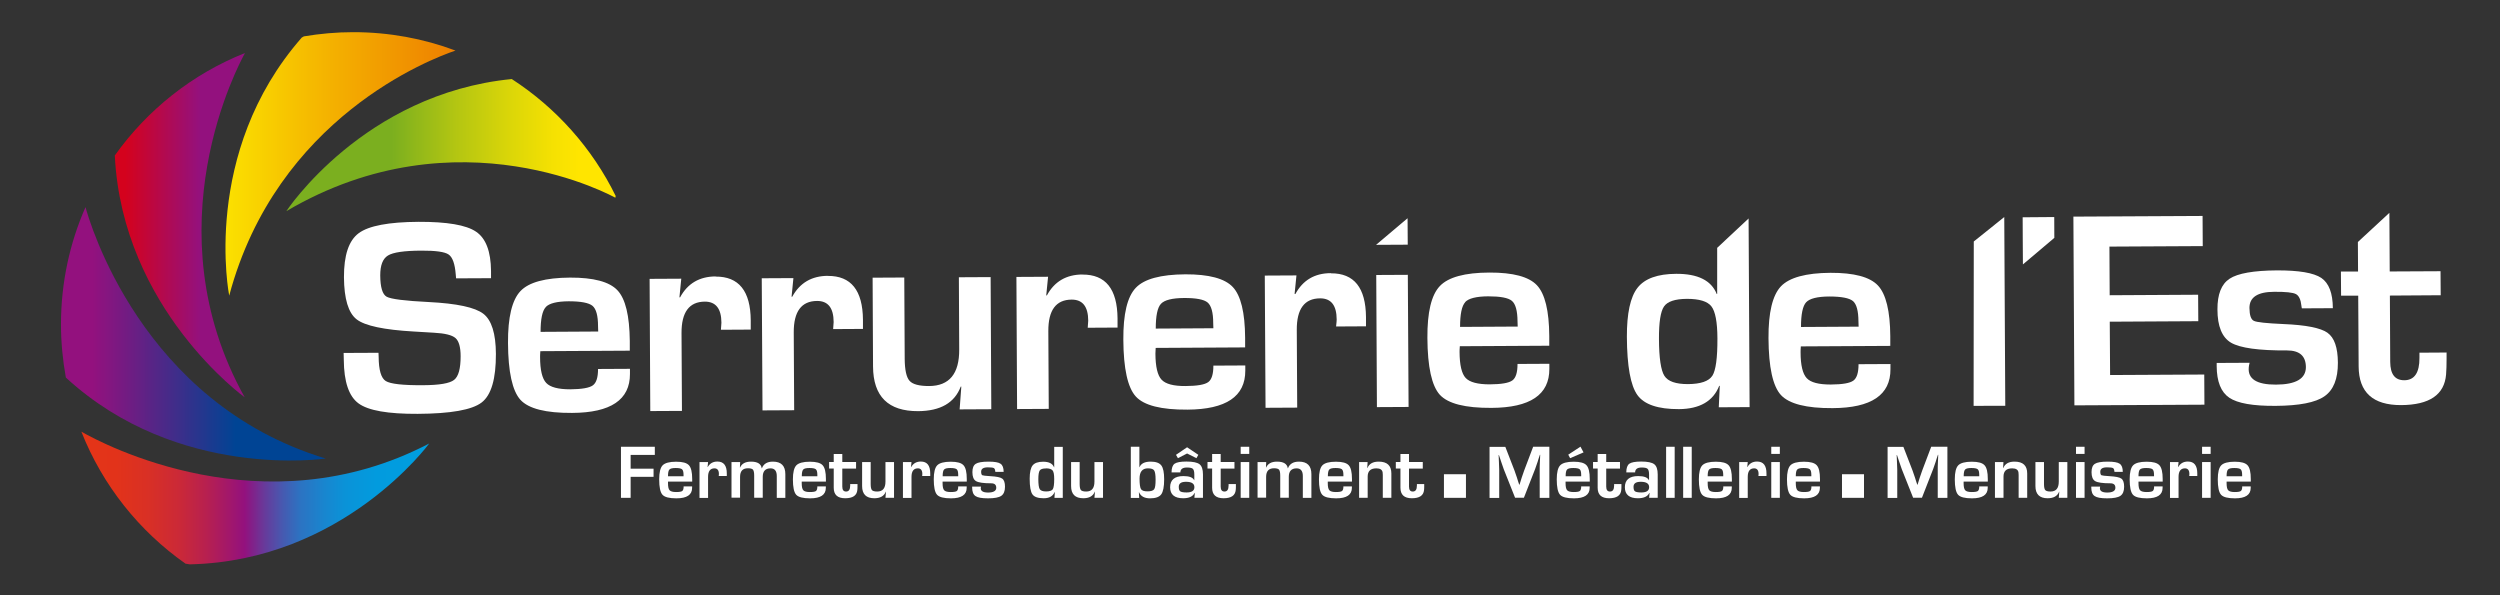<?xml version="1.0" encoding="UTF-8"?><svg id="Calque_1" xmlns="http://www.w3.org/2000/svg" xmlns:xlink="http://www.w3.org/1999/xlink" viewBox="0 0 297.64 70.87"><rect x="0" y="0" width="297.64" height="70.87" fill="#333333" stroke="none"/><defs><style>.cls-1{fill:url(#linear-gradient);}.cls-1,.cls-2,.cls-3,.cls-4,.cls-5,.cls-6{stroke-width:0px;}.cls-2{fill:url(#Dégradé_sans_nom_3);}.cls-3{fill:url(#Dégradé_sans_nom_4);}.cls-4{fill:url(#Dégradé_sans_nom_5);}.cls-5{fill:#fff;}.cls-6{fill:url(#Dégradé_sans_nom_6);}</style><linearGradient id="Dégradé_sans_nom_3" x1="34.1" y1="17.28" x2="73.3" y2="17.28" gradientUnits="userSpaceOnUse"><stop offset=".32" stop-color="#7baf1f"/><stop offset=".51" stop-color="#b2c512"/><stop offset=".68" stop-color="#dbd608"/><stop offset=".81" stop-color="#f5e102"/><stop offset=".89" stop-color="#ffe500"/></linearGradient><linearGradient id="Dégradé_sans_nom_4" x1="26.84" y1="19.52" x2="54.22" y2="19.52" gradientUnits="userSpaceOnUse"><stop offset="0" stop-color="#fbe100"/><stop offset=".45" stop-color="#f4b200"/><stop offset="1" stop-color="#ee7f00"/></linearGradient><linearGradient id="Dégradé_sans_nom_5" x1="13.67" y1="26.8" x2="29.17" y2="26.8" gradientUnits="userSpaceOnUse"><stop offset=".08" stop-color="#d4021d"/><stop offset=".66" stop-color="#93117e"/></linearGradient><linearGradient id="Dégradé_sans_nom_6" x1="7.26" y1="39.75" x2="38.78" y2="39.75" gradientUnits="userSpaceOnUse"><stop offset=".12" stop-color="#93117e"/><stop offset=".24" stop-color="#741b82"/><stop offset=".52" stop-color="#28358d"/><stop offset=".66" stop-color="#004494"/></linearGradient><linearGradient id="linear-gradient" x1="9.69" y1="59.29" x2="51.09" y2="59.29" gradientUnits="userSpaceOnUse"><stop offset="0" stop-color="#e53517"/><stop offset=".1" stop-color="#e2331a"/><stop offset=".19" stop-color="#d93025"/><stop offset=".28" stop-color="#cb2937"/><stop offset=".36" stop-color="#b72050"/><stop offset=".44" stop-color="#9d1571"/><stop offset=".47" stop-color="#93117e"/><stop offset=".48" stop-color="#8a1983"/><stop offset=".53" stop-color="#653c9c"/><stop offset=".58" stop-color="#465ab1"/><stop offset=".63" stop-color="#2c73c2"/><stop offset=".7" stop-color="#1886cf"/><stop offset=".76" stop-color="#0a93d8"/><stop offset=".85" stop-color="#029bde"/><stop offset="1" stop-color="#009ee0"/></linearGradient></defs><path class="cls-2" d="M73.26,23.54s.02-.08.04-.21c-2.79-5.69-7.09-10.5-12.37-13.92-17.65,1.74-26.84,15.73-26.84,15.73,20.53-12.09,39.17-1.6,39.17-1.6Z"/><path class="cls-3" d="M42.05,3.83c-2,0-3.96.18-5.87.5-.09.05-.17.09-.25.14-12.05,13.75-8.64,30.73-8.64,30.73,5.64-21.19,24.03-28.2,26.94-29.18-3.79-1.42-7.89-2.19-12.17-2.19Z"/><path class="cls-4" d="M13.67,18.51s0,.02,0,.04c.91,18.26,15.46,28.75,15.46,28.75-11.23-20.13-.66-39.74.04-40.99-6.28,2.5-11.65,6.78-15.51,12.21Z"/><path class="cls-6" d="M10.18,24.66c-1.88,4.27-2.92,8.99-2.92,13.96,0,2.16.21,4.27.58,6.33,13.34,12.29,30.94,9.64,30.94,9.64-21.98-6.62-28.17-28.34-28.6-29.93Z"/><path class="cls-1" d="M9.69,51.4c2.52,6.38,6.87,11.83,12.4,15.71.17.03.33.06.51.08,18.28-.41,28.5-14.39,28.5-14.39-19.72,10.3-38.95,0-41.4-1.4Z"/><path class="cls-5" d="M98.56,32.84c-1.93.01-3.34.84-4.24,2.49h-.08s.22-2.22.22-2.22l-3.77.02.09,15.73,3.77-.02-.05-9.26c-.01-2.49.91-3.74,2.78-3.75,1.31,0,1.96.83,1.97,2.51,0,.13-.02.41-.06.84l3.55-.02v-1.1c-.03-3.49-1.42-5.23-4.18-5.21ZM114.16,33.01l.04,8.59c.02,2.9-1.18,4.35-3.59,4.36-1.17,0-1.95-.2-2.32-.62-.38-.42-.57-1.3-.58-2.64l-.05-9.66-3.77.02.05,10.57c.02,3.57,1.81,5.34,5.38,5.32,2.65-.02,4.33-.99,5.06-2.92h.07s-.2,2.71-.2,2.71l3.77-.02-.08-15.73-3.77.02ZM85.2,32.91c-1.93.01-3.34.84-4.23,2.49h-.08s.22-2.22.22-2.22l-3.77.02.08,15.74,3.77-.02-.05-9.26c-.01-2.49.91-3.74,2.78-3.75,1.3,0,1.96.83,1.97,2.51,0,.13-.02.41-.06.84l3.55-.02v-1.1c-.02-3.49-1.42-5.23-4.18-5.21ZM71.2,43.93c0,1-.2,1.65-.62,1.95-.41.3-1.31.46-2.69.47-1.43,0-2.38-.25-2.86-.76-.48-.51-.73-1.54-.73-3.09,0-.11,0-.34.03-.69l10.65-.06v-1.15c-.03-3.01-.51-5.02-1.47-6.04-.96-1.02-2.85-1.52-5.65-1.51-2.93.02-4.9.55-5.9,1.61-1,1.06-1.5,3.12-1.48,6.18.02,3.45.52,5.7,1.48,6.76.97,1.06,3.02,1.58,6.15,1.56,4.61-.02,6.9-1.57,6.89-4.64v-.61s-3.79.02-3.79.02ZM64.97,36.56c.42-.45,1.33-.68,2.74-.69,1.45,0,2.39.18,2.83.54.44.37.66,1.18.66,2.43l.02.63-6.86.04c0-1.52.2-2.5.62-2.95ZM57.55,37.36c-.99-.77-3.16-1.23-6.5-1.4-2.83-.14-4.5-.35-5.01-.63-.51-.28-.76-1.13-.77-2.55,0-1.2.3-1.98.92-2.36.62-.38,1.93-.57,3.96-.58,1.71-.01,2.8.14,3.26.46.47.32.75,1.11.85,2.38,0,.1.01.25.04.46l4.16-.02v-.86c-.02-2.32-.61-3.89-1.79-4.68-1.18-.8-3.46-1.18-6.83-1.17-3.57.02-5.94.47-7.13,1.35-1.19.88-1.77,2.63-1.76,5.25.02,2.57.52,4.24,1.51,5.01.99.77,3.27,1.25,6.82,1.45l2.35.14c1.33.07,2.19.28,2.6.64.4.35.61,1.08.61,2.16,0,1.47-.25,2.41-.78,2.82-.52.41-1.74.62-3.65.63-2.45.02-3.94-.15-4.49-.5-.55-.35-.83-1.31-.84-2.88l-.02-.48-4.15.02.02.82c.02,2.61.6,4.34,1.76,5.19,1.16.85,3.51,1.26,7.04,1.24,3.93-.02,6.46-.47,7.61-1.35,1.15-.88,1.71-2.81,1.7-5.79-.01-2.42-.51-4.02-1.5-4.78ZM167.57,25.99l-3.74,3.16,3.77-.02-.02-3.14ZM180.67,43.34c0,1-.2,1.65-.61,1.95-.42.31-1.32.46-2.7.47-1.42,0-2.38-.25-2.86-.76-.48-.51-.72-1.54-.73-3.09,0-.11,0-.34.03-.69l10.65-.06v-1.16c-.02-3.01-.51-5.02-1.47-6.04-.96-1.02-2.85-1.52-5.66-1.51-2.93.01-4.9.55-5.9,1.61-1.01,1.06-1.5,3.12-1.48,6.18.02,3.45.52,5.7,1.48,6.76.98,1.06,3.02,1.58,6.15,1.56,4.61-.02,6.9-1.57,6.89-4.64v-.61s-3.79.02-3.79.02ZM174.43,35.97c.42-.45,1.33-.68,2.74-.69,1.45,0,2.39.17,2.83.54.44.37.66,1.18.67,2.43l.02.63-6.86.04c0-1.51.2-2.5.62-2.95ZM163.85,32.74l.08,15.73,3.77-.02-.09-15.73-3.77.02ZM128.87,32.68c-1.93.01-3.34.84-4.23,2.49h-.08s.22-2.22.22-2.22l-3.77.02.08,15.73,3.77-.02-.05-9.26c-.01-2.49.91-3.74,2.78-3.75,1.31,0,1.96.83,1.97,2.51,0,.13-.02.41-.06.84l3.55-.02v-1.1c-.03-3.49-1.42-5.23-4.18-5.21ZM158.45,32.52c-1.93,0-3.34.84-4.23,2.49l-.09-.02.22-2.2-3.77.02.09,15.74,3.77-.02-.05-9.26c-.01-2.49.91-3.74,2.78-3.75,1.31,0,1.96.83,1.97,2.51,0,.13-.02.41-.07.84l3.56-.02v-1.1c-.03-3.49-1.41-5.23-4.18-5.21ZM144.46,43.54c0,1-.2,1.65-.61,1.95-.42.31-1.32.46-2.7.47-1.42.01-2.38-.24-2.86-.76-.48-.51-.72-1.54-.73-3.09,0-.11.01-.34.03-.69l10.65-.06v-1.15c-.02-3.01-.51-5.02-1.47-6.04-.96-1.02-2.85-1.52-5.65-1.51-2.93.02-4.9.55-5.9,1.61-1.01,1.06-1.5,3.12-1.48,6.18.02,3.45.52,5.7,1.49,6.76.97,1.06,3.02,1.58,6.14,1.56,4.61-.03,6.9-1.57,6.89-4.65v-.61s-3.79.02-3.79.02ZM138.22,36.17c.42-.45,1.33-.68,2.73-.69,1.45-.01,2.39.17,2.83.54.43.37.66,1.18.66,2.43l.02.63-6.86.04c0-1.51.2-2.5.62-2.95Z"/><path class="cls-5" d="M277.11,39.62c-.82-.58-2.57-.93-5.26-1.04-2-.09-3.17-.21-3.51-.38-.35-.16-.52-.68-.53-1.54,0-1.27.97-1.91,2.94-1.92,1.37-.01,2.23.08,2.59.27.36.19.58.65.66,1.41,0,.07.03.17.05.29l3.69-.02c-.01-1.79-.47-2.98-1.37-3.6-.91-.61-2.68-.91-5.3-.9-2.77.02-4.65.35-5.62.99-.98.64-1.46,1.86-1.45,3.66,0,2.01.55,3.33,1.62,3.96,1.08.63,3.29.94,6.66.92,1.49,0,2.24.65,2.25,1.98,0,1.38-1.18,2.08-3.56,2.09-2.3.01-3.38-.68-3.24-2.07.01-.13.04-.31.1-.53l-3.92.02v.39c.01,1.83.51,3.08,1.5,3.75.99.67,2.83.99,5.52.97,2.8-.02,4.74-.39,5.81-1.14,1.08-.75,1.61-2.08,1.6-4-.01-1.8-.42-2.99-1.24-3.56Z"/><path class="cls-5" d="M291.26,41.97l-3.21.02v.62c.01,1.77-.6,2.66-1.81,2.66-1.11,0-1.66-.72-1.67-2.18l-.04-7.9,6.05-.04-.02-2.86-6.05.03-.04-6.98-3.75,3.47.02,3.52h-2.04s.02,2.87.02,2.87h2.04s.05,8.43.05,8.43c.02,3.08,1.7,4.61,5.06,4.6,3.37-.02,5.15-1.23,5.35-3.64.04-.51.06-1.13.06-1.86v-.79Z"/><polygon class="cls-5" points="251.22 44.65 251.18 38.3 261.72 38.24 261.7 35.09 251.17 35.15 251.14 29.36 262.25 29.3 262.23 25.71 246.85 25.79 246.97 48.26 262.45 48.18 262.43 44.59 251.22 44.65"/><polygon class="cls-5" points="234.99 28.75 234.97 48.32 238.74 48.31 238.62 25.84 234.99 28.75"/><polygon class="cls-5" points="240.81 25.87 240.82 28.34 240.84 31.48 244.58 28.32 244.57 25.84 240.81 25.87"/><path class="cls-5" d="M204.44,29.5v5.49s-.05.02-.05.02c-.64-1.62-2.25-2.42-4.82-2.41-2.22.01-3.75.56-4.61,1.66-.86,1.1-1.28,3.05-1.27,5.86.02,3.48.44,5.78,1.25,6.91.81,1.13,2.46,1.69,4.95,1.68,2.47-.02,4.07-.94,4.79-2.77h.07s-.12,2.55-.12,2.55l3.67-.02-.12-22.46-3.73,3.49ZM203.86,44.74c-.42.65-1.39.98-2.9.99-1.45,0-2.38-.32-2.8-.98-.42-.65-.64-2.12-.65-4.4-.01-1.98.19-3.27.6-3.86.41-.6,1.32-.9,2.73-.91,1.47,0,2.44.29,2.91.89.47.6.71,1.87.72,3.8.01,2.34-.19,3.83-.61,4.48Z"/><path class="cls-5" d="M225.06,43.34l-3.79.02c0,1-.2,1.65-.61,1.95-.42.31-1.31.46-2.7.47-1.42,0-2.38-.24-2.86-.76-.48-.52-.73-1.54-.73-3.09,0-.11,0-.34.03-.69l10.65-.06v-1.15c-.02-3-.51-5.02-1.47-6.04-.96-1.02-2.84-1.52-5.65-1.51-2.93.02-4.9.56-5.9,1.61-1,1.06-1.5,3.12-1.48,6.18.02,3.45.51,5.7,1.48,6.76.97,1.05,3.02,1.58,6.15,1.56,4.61-.02,6.91-1.57,6.89-4.64v-.61ZM215.03,35.99c.42-.45,1.33-.68,2.74-.69,1.45,0,2.39.18,2.83.54.44.37.65,1.18.66,2.43l.02.62-6.86.04c0-1.51.2-2.5.62-2.95Z"/><path class="cls-5" d="M75.08,54.16v1.64h2.73v.97h-2.73v2.5h-1.15v-6.08h4.03v.97h-2.88Z"/><path class="cls-5" d="M81.38,57.91h1.02v.17c0,.83-.62,1.25-1.87,1.25-.85,0-1.4-.14-1.66-.43-.26-.29-.39-.9-.39-1.83,0-.83.14-1.39.41-1.67s.81-.43,1.6-.43,1.27.14,1.53.42c.26.28.39.82.39,1.64v.31h-2.88c0,.09,0,.16,0,.19,0,.42.06.7.19.84s.39.21.77.21.62-.04.73-.12c.11-.08.17-.26.17-.53ZM81.38,56.7v-.17c0-.34-.06-.56-.18-.66-.12-.1-.37-.15-.76-.15s-.63.06-.74.18c-.12.12-.17.39-.17.8h1.86Z"/><path class="cls-5" d="M83.28,55.01h1.02l-.06.6h.02c.24-.44.63-.66,1.15-.66.75,0,1.12.47,1.12,1.42v.3h-.96c.01-.12.02-.19.02-.23,0-.45-.18-.68-.53-.68-.5,0-.76.34-.76,1.01v2.51h-1.02v-4.26Z"/><path class="cls-5" d="M87.1,55.01h1.02l-.03.65h.02c.21-.47.64-.7,1.3-.7.77,0,1.2.26,1.28.79h.02c.2-.53.64-.79,1.31-.79.99,0,1.48.5,1.48,1.49v2.82h-1.02v-2.6c0-.6-.25-.91-.74-.91-.62,0-.93.34-.93,1.01v2.49h-1.02v-2.64c0-.35-.05-.59-.14-.7-.09-.11-.29-.17-.6-.17-.63,0-.94.34-.94,1.03v2.47h-1.02v-4.26Z"/><path class="cls-5" d="M97.3,57.91h1.02v.17c0,.83-.62,1.25-1.87,1.25-.85,0-1.4-.14-1.66-.43-.26-.29-.39-.9-.39-1.83,0-.83.14-1.39.41-1.67s.81-.43,1.6-.43,1.27.14,1.53.42c.26.28.39.82.39,1.64v.31h-2.88c0,.09,0,.16,0,.19,0,.42.06.7.19.84s.39.21.77.21.62-.04.73-.12c.11-.08.17-.26.17-.53ZM97.31,56.7v-.17c0-.34-.06-.56-.18-.66-.12-.1-.37-.15-.76-.15s-.63.06-.74.18c-.12.12-.17.39-.17.8h1.86Z"/><path class="cls-5" d="M101.92,55.01v.78h-1.64v2.14c0,.4.15.59.45.59.33,0,.49-.24.49-.72v-.17h.87v.21c0,.2,0,.36-.02.5-.06.65-.54.98-1.45.98s-1.36-.42-1.36-1.25v-2.29h-.55v-.78h.55v-.95h1.02v.95h1.64Z"/><path class="cls-5" d="M106.44,55.01v4.26h-1.02l.06-.73h-.02c-.2.52-.66.78-1.37.78-.96,0-1.45-.48-1.45-1.45v-2.86h1.02v2.62c0,.36.05.6.15.72.1.11.31.17.63.17.65,0,.98-.39.98-1.18v-2.33h1.02Z"/><path class="cls-5" d="M107.5,55.01h1.02l-.06.6h.02c.24-.44.63-.66,1.15-.66.75,0,1.12.47,1.12,1.42v.3h-.96c.01-.12.02-.19.02-.23,0-.45-.18-.68-.53-.68-.5,0-.76.34-.76,1.01v2.51h-1.02v-4.26Z"/><path class="cls-5" d="M114.07,57.91h1.02v.17c0,.83-.62,1.25-1.87,1.25-.85,0-1.4-.14-1.66-.43-.26-.29-.39-.9-.39-1.83,0-.83.14-1.39.41-1.67s.81-.43,1.6-.43,1.27.14,1.53.42c.26.28.39.82.39,1.64v.31h-2.88c0,.09,0,.16,0,.19,0,.42.06.7.19.84s.39.21.77.21.62-.04.73-.12c.11-.08.17-.26.17-.53ZM114.08,56.7v-.17c0-.34-.06-.56-.18-.66-.12-.1-.37-.15-.76-.15s-.63.06-.74.18c-.12.12-.17.39-.17.8h1.86Z"/><path class="cls-5" d="M119.5,56.18h-1s-.01-.06-.01-.08c-.02-.21-.08-.33-.18-.38s-.33-.08-.7-.08c-.53,0-.8.17-.8.52,0,.23.05.37.14.42.09.04.41.08.95.11.73.04,1.2.13,1.42.29s.33.48.33.97c0,.52-.15.88-.44,1.08-.29.2-.82.3-1.58.3s-1.23-.09-1.49-.27c-.27-.18-.4-.52-.4-1.02v-.11h1.06c-.01.06-.02.11-.03.14-.04.38.25.57.87.57s.97-.19.97-.56-.2-.54-.61-.54c-.91,0-1.51-.09-1.8-.26-.29-.17-.43-.53-.43-1.07,0-.49.13-.82.4-.99.26-.17.77-.26,1.52-.26.71,0,1.19.08,1.43.25.25.17.37.49.37.98Z"/><path class="cls-5" d="M126.53,53.19v6.08h-.99l.04-.69h-.02c-.2.49-.63.74-1.3.74s-1.12-.15-1.34-.46c-.22-.31-.33-.93-.33-1.87,0-.76.12-1.29.35-1.58.23-.29.65-.44,1.25-.44.7,0,1.13.22,1.3.66h.02v-2.43h1.02ZM124.53,55.77c-.38,0-.63.08-.74.24-.11.16-.17.51-.17,1.04,0,.62.06,1.02.17,1.19.11.18.37.27.76.27s.67-.09.79-.26c.11-.18.17-.58.17-1.21,0-.52-.06-.87-.19-1.03-.13-.16-.39-.25-.79-.25Z"/><path class="cls-5" d="M131.32,55.01v4.26h-1.02l.06-.73h-.02c-.2.52-.66.78-1.37.78-.96,0-1.45-.48-1.45-1.45v-2.86h1.02v2.62c0,.36.05.6.15.72.1.11.31.17.63.17.65,0,.98-.39.98-1.18v-2.33h1.02Z"/><path class="cls-5" d="M134.63,59.27v-6.08h1.02v2.43h.02c.18-.44.62-.66,1.33-.66.61,0,1.03.15,1.26.45.23.3.34.85.34,1.66,0,.88-.12,1.48-.35,1.79-.23.31-.67.47-1.33.47s-1.1-.24-1.31-.72h-.02l.04.67h-1.02ZM136.66,55.76c-.66,0-.99.41-.99,1.23,0,.64.06,1.06.17,1.24.11.18.37.27.77.27s.68-.08.8-.25c.12-.17.17-.55.17-1.15,0-.56-.06-.92-.17-1.09-.11-.17-.36-.25-.74-.25Z"/><path class="cls-5" d="M140.52,56.24h-1.04c0-.51.12-.85.36-1.03.24-.17.71-.26,1.41-.26.77,0,1.29.11,1.56.32s.41.61.41,1.21v2.79h-1.02l.05-.58h-.03c-.2.42-.65.63-1.36.63-1.03,0-1.55-.44-1.55-1.31s.53-1.33,1.58-1.33c.7,0,1.13.16,1.28.49h.02v-.69c0-.33-.06-.55-.17-.66-.12-.11-.35-.16-.71-.16-.52,0-.78.2-.78.6ZM141.33,53.25l1.34.9-.23.4-1.11-.56-1.09.56-.23-.4,1.32-.9ZM141.2,57.36c-.58,0-.86.2-.86.6,0,.28.06.46.18.54s.37.13.75.13c.62,0,.93-.21.93-.63s-.33-.64-.99-.64Z"/><path class="cls-5" d="M146.97,55.01v.78h-1.64v2.14c0,.4.15.59.45.59.33,0,.49-.24.49-.72v-.17h.87v.21c0,.2,0,.36-.02.5-.06.65-.54.98-1.45.98s-1.36-.42-1.36-1.25v-2.29h-.55v-.78h.55v-.95h1.02v.95h1.64Z"/><path class="cls-5" d="M148.73,53.19v.85h-1.02v-.85h1.02ZM148.73,55.01v4.26h-1.02v-4.26h1.02Z"/><path class="cls-5" d="M149.73,55.01h1.02l-.03.65h.02c.21-.47.64-.7,1.3-.7.77,0,1.2.26,1.28.79h.02c.2-.53.64-.79,1.31-.79.99,0,1.48.5,1.48,1.49v2.82h-1.02v-2.6c0-.6-.25-.91-.74-.91-.62,0-.93.34-.93,1.01v2.49h-1.02v-2.64c0-.35-.05-.59-.14-.7-.09-.11-.29-.17-.6-.17-.63,0-.94.34-.94,1.03v2.47h-1.02v-4.26Z"/><path class="cls-5" d="M159.93,57.91h1.02v.17c0,.83-.62,1.25-1.87,1.25-.85,0-1.4-.14-1.66-.43-.26-.29-.39-.9-.39-1.83,0-.83.14-1.39.41-1.67s.81-.43,1.6-.43,1.27.14,1.53.42c.26.28.39.82.39,1.64v.31h-2.88c0,.09,0,.16,0,.19,0,.42.06.7.19.84s.39.21.77.21.62-.04.73-.12c.11-.08.17-.26.17-.53ZM159.94,56.7v-.17c0-.34-.06-.56-.18-.66-.12-.1-.37-.15-.76-.15s-.63.06-.74.18c-.12.12-.17.39-.17.8h1.86Z"/><path class="cls-5" d="M161.81,55.01h1.01l-.04.72h.02c.2-.51.64-.77,1.34-.77,1.01,0,1.51.47,1.51,1.41v2.9h-1.02v-2.73l-.02-.3c-.05-.32-.3-.48-.75-.48-.69,0-1.03.33-1.03.98v2.53h-1.02v-4.26Z"/><path class="cls-5" d="M169.39,55.01v.78h-1.64v2.14c0,.4.15.59.45.59.33,0,.49-.24.49-.72v-.17h.87v.21c0,.2,0,.36-.02.5-.06.65-.54.98-1.45.98s-1.36-.42-1.36-1.25v-2.29h-.55v-.78h.55v-.95h1.02v.95h1.64Z"/><rect class="cls-5" x="171.91" y="56.46" width="2.62" height="2.81"/><path class="cls-5" d="M184.46,53.19v6.08h-1.15v-3.32c0-.26,0-.56.02-.9l.02-.45.02-.45h-.04l-.14.42-.13.42c-.12.38-.22.66-.29.84l-1.34,3.43h-1.05l-1.35-3.4c-.07-.19-.17-.47-.29-.84l-.14-.42-.14-.42h-.04l.02.44.02.45c.02.34.03.64.03.89v3.32h-1.15v-6.08h1.88l1.09,2.82c.07.2.17.48.29.84l.13.42.14.42h.04l.13-.42.13-.42c.11-.35.21-.63.29-.84l1.07-2.83h1.92Z"/><path class="cls-5" d="M188.24,57.91h1.02v.17c0,.83-.62,1.25-1.87,1.25-.85,0-1.4-.14-1.66-.43-.26-.29-.39-.9-.39-1.83,0-.83.14-1.39.41-1.67s.81-.43,1.6-.43,1.27.14,1.53.42c.26.28.39.82.39,1.64v.31h-2.88c0,.09,0,.16,0,.19,0,.42.06.7.19.84s.39.21.77.21.62-.04.73-.12c.11-.08.17-.26.17-.53ZM188.25,56.7v-.17c0-.34-.06-.56-.18-.66-.12-.1-.37-.15-.76-.15s-.63.06-.74.18c-.12.12-.17.39-.17.8h1.86ZM188.16,53.17l.37.69-1.6.69-.22-.42,1.45-.95Z"/><path class="cls-5" d="M192.87,55.01v.78h-1.64v2.14c0,.4.15.59.45.59.33,0,.49-.24.49-.72v-.17h.87v.21c0,.2,0,.36-.02.5-.06.65-.54.98-1.45.98s-1.36-.42-1.36-1.25v-2.29h-.55v-.78h.55v-.95h1.02v.95h1.64Z"/><path class="cls-5" d="M194.66,56.24h-1.04c0-.51.12-.85.36-1.03.24-.17.71-.26,1.41-.26.77,0,1.29.11,1.56.32s.41.61.41,1.21v2.79h-1.02l.05-.58h-.03c-.2.42-.65.63-1.36.63-1.03,0-1.55-.44-1.55-1.31s.53-1.33,1.58-1.33c.7,0,1.13.16,1.28.49h.02v-.69c0-.33-.06-.55-.17-.66-.12-.11-.35-.16-.71-.16-.52,0-.78.2-.78.6ZM195.34,57.36c-.58,0-.86.2-.86.6,0,.28.06.46.18.54s.37.13.75.13c.62,0,.93-.21.93-.63s-.33-.64-.99-.64Z"/><path class="cls-5" d="M199.38,53.19v6.08h-1.02v-6.08h1.02Z"/><path class="cls-5" d="M201.41,53.19v6.08h-1.02v-6.08h1.02Z"/><path class="cls-5" d="M205.16,57.91h1.02v.17c0,.83-.62,1.25-1.87,1.25-.85,0-1.4-.14-1.66-.43-.26-.29-.39-.9-.39-1.83,0-.83.14-1.39.41-1.67s.81-.43,1.6-.43,1.27.14,1.53.42c.26.28.39.82.39,1.64v.31h-2.88c0,.09,0,.16,0,.19,0,.42.06.7.19.84s.39.21.77.21.62-.04.73-.12c.11-.08.17-.26.17-.53ZM205.16,56.7v-.17c0-.34-.06-.56-.18-.66-.12-.1-.37-.15-.76-.15s-.63.06-.74.18c-.12.12-.17.39-.17.8h1.86Z"/><path class="cls-5" d="M207.06,55.01h1.02l-.06.6h.02c.24-.44.63-.66,1.15-.66.75,0,1.12.47,1.12,1.42v.3h-.96c.01-.12.02-.19.02-.23,0-.45-.18-.68-.53-.68-.5,0-.76.34-.76,1.01v2.51h-1.02v-4.26Z"/><path class="cls-5" d="M211.9,53.19v.85h-1.02v-.85h1.02ZM211.9,55.01v4.26h-1.02v-4.26h1.02Z"/><path class="cls-5" d="M215.65,57.91h1.02v.17c0,.83-.62,1.25-1.87,1.25-.85,0-1.4-.14-1.66-.43-.26-.29-.39-.9-.39-1.83,0-.83.14-1.39.41-1.67s.81-.43,1.6-.43,1.27.14,1.53.42c.26.28.39.82.39,1.64v.31h-2.88c0,.09,0,.16,0,.19,0,.42.06.7.19.84s.39.21.77.21.62-.04.73-.12c.11-.08.17-.26.17-.53ZM215.65,56.7v-.17c0-.34-.06-.56-.18-.66-.12-.1-.37-.15-.76-.15s-.63.06-.74.18c-.12.12-.17.39-.17.8h1.86Z"/><rect class="cls-5" x="219.3" y="56.46" width="2.62" height="2.81"/><path class="cls-5" d="M231.85,53.19v6.08h-1.15v-3.32c0-.26,0-.56.02-.9l.02-.45.02-.45h-.04l-.14.42-.13.42c-.12.38-.22.66-.29.84l-1.34,3.43h-1.05l-1.35-3.4c-.07-.19-.17-.47-.29-.84l-.14-.42-.14-.42h-.04l.02.44.02.45c.02.34.03.64.03.89v3.32h-1.15v-6.08h1.88l1.09,2.82c.07.2.17.48.29.84l.13.42.14.42h.04l.13-.42.13-.42c.11-.35.21-.63.29-.84l1.07-2.83h1.92Z"/><path class="cls-5" d="M235.63,57.91h1.02v.17c0,.83-.62,1.25-1.87,1.25-.85,0-1.4-.14-1.66-.43-.26-.29-.39-.9-.39-1.83,0-.83.14-1.39.41-1.67s.81-.43,1.6-.43,1.27.14,1.53.42c.26.28.39.82.39,1.64v.31h-2.88c0,.09,0,.16,0,.19,0,.42.06.7.19.84s.39.21.77.21.62-.04.73-.12c.11-.08.17-.26.17-.53ZM235.64,56.7v-.17c0-.34-.06-.56-.18-.66-.12-.1-.37-.15-.76-.15s-.63.06-.74.18c-.12.12-.17.39-.17.8h1.86Z"/><path class="cls-5" d="M237.51,55.01h1.01l-.04.72h.02c.2-.51.64-.77,1.34-.77,1.01,0,1.51.47,1.51,1.41v2.9h-1.02v-2.73l-.02-.3c-.05-.32-.3-.48-.75-.48-.69,0-1.03.33-1.03.98v2.53h-1.02v-4.26Z"/><path class="cls-5" d="M246.13,55.01v4.26h-1.02l.06-.73h-.02c-.2.52-.66.78-1.37.78-.96,0-1.45-.48-1.45-1.45v-2.86h1.02v2.62c0,.36.05.6.15.72.1.11.31.17.63.17.65,0,.98-.39.98-1.18v-2.33h1.02Z"/><path class="cls-5" d="M248.18,53.19v.85h-1.02v-.85h1.02ZM248.18,55.01v4.26h-1.02v-4.26h1.02Z"/><path class="cls-5" d="M252.74,56.18h-1s-.01-.06-.01-.08c-.02-.21-.08-.33-.18-.38s-.33-.08-.7-.08c-.53,0-.8.17-.8.52,0,.23.05.37.14.42.09.04.41.08.95.11.73.04,1.2.13,1.42.29s.33.48.33.97c0,.52-.15.88-.44,1.08-.29.2-.82.3-1.58.3s-1.23-.09-1.49-.27c-.27-.18-.4-.52-.4-1.02v-.11h1.06c-.01.06-.02.11-.03.14-.04.38.25.57.87.57s.97-.19.97-.56-.2-.54-.61-.54c-.91,0-1.51-.09-1.8-.26-.29-.17-.43-.53-.43-1.07,0-.49.13-.82.4-.99.26-.17.77-.26,1.52-.26.71,0,1.19.08,1.43.25.25.17.37.49.37.98Z"/><path class="cls-5" d="M256.45,57.91h1.02v.17c0,.83-.62,1.25-1.87,1.25-.85,0-1.4-.14-1.66-.43-.26-.29-.39-.9-.39-1.83,0-.83.14-1.39.41-1.67s.81-.43,1.6-.43,1.27.14,1.53.42c.26.28.39.82.39,1.64v.31h-2.88c0,.09,0,.16,0,.19,0,.42.06.7.19.84s.39.21.77.21.62-.04.73-.12c.11-.08.17-.26.17-.53ZM256.45,56.7v-.17c0-.34-.06-.56-.18-.66-.12-.1-.37-.15-.76-.15s-.63.06-.74.18c-.12.12-.17.39-.17.8h1.86Z"/><path class="cls-5" d="M258.35,55.01h1.02l-.06.6h.02c.24-.44.63-.66,1.15-.66.75,0,1.12.47,1.12,1.42v.3h-.96c.01-.12.02-.19.02-.23,0-.45-.18-.68-.53-.68-.5,0-.76.34-.76,1.01v2.51h-1.02v-4.26Z"/><path class="cls-5" d="M263.19,53.19v.85h-1.02v-.85h1.02ZM263.19,55.01v4.26h-1.02v-4.26h1.02Z"/><path class="cls-5" d="M266.94,57.91h1.02v.17c0,.83-.62,1.25-1.87,1.25-.85,0-1.4-.14-1.66-.43-.26-.29-.39-.9-.39-1.83,0-.83.14-1.39.41-1.67s.81-.43,1.6-.43,1.27.14,1.53.42c.26.28.39.82.39,1.64v.31h-2.88c0,.09,0,.16,0,.19,0,.42.06.7.19.84s.39.21.77.21.62-.04.73-.12c.11-.08.17-.26.17-.53ZM266.94,56.7v-.17c0-.34-.06-.56-.18-.66-.12-.1-.37-.15-.76-.15s-.63.06-.74.18c-.12.12-.17.39-.17.8h1.86Z"/></svg>